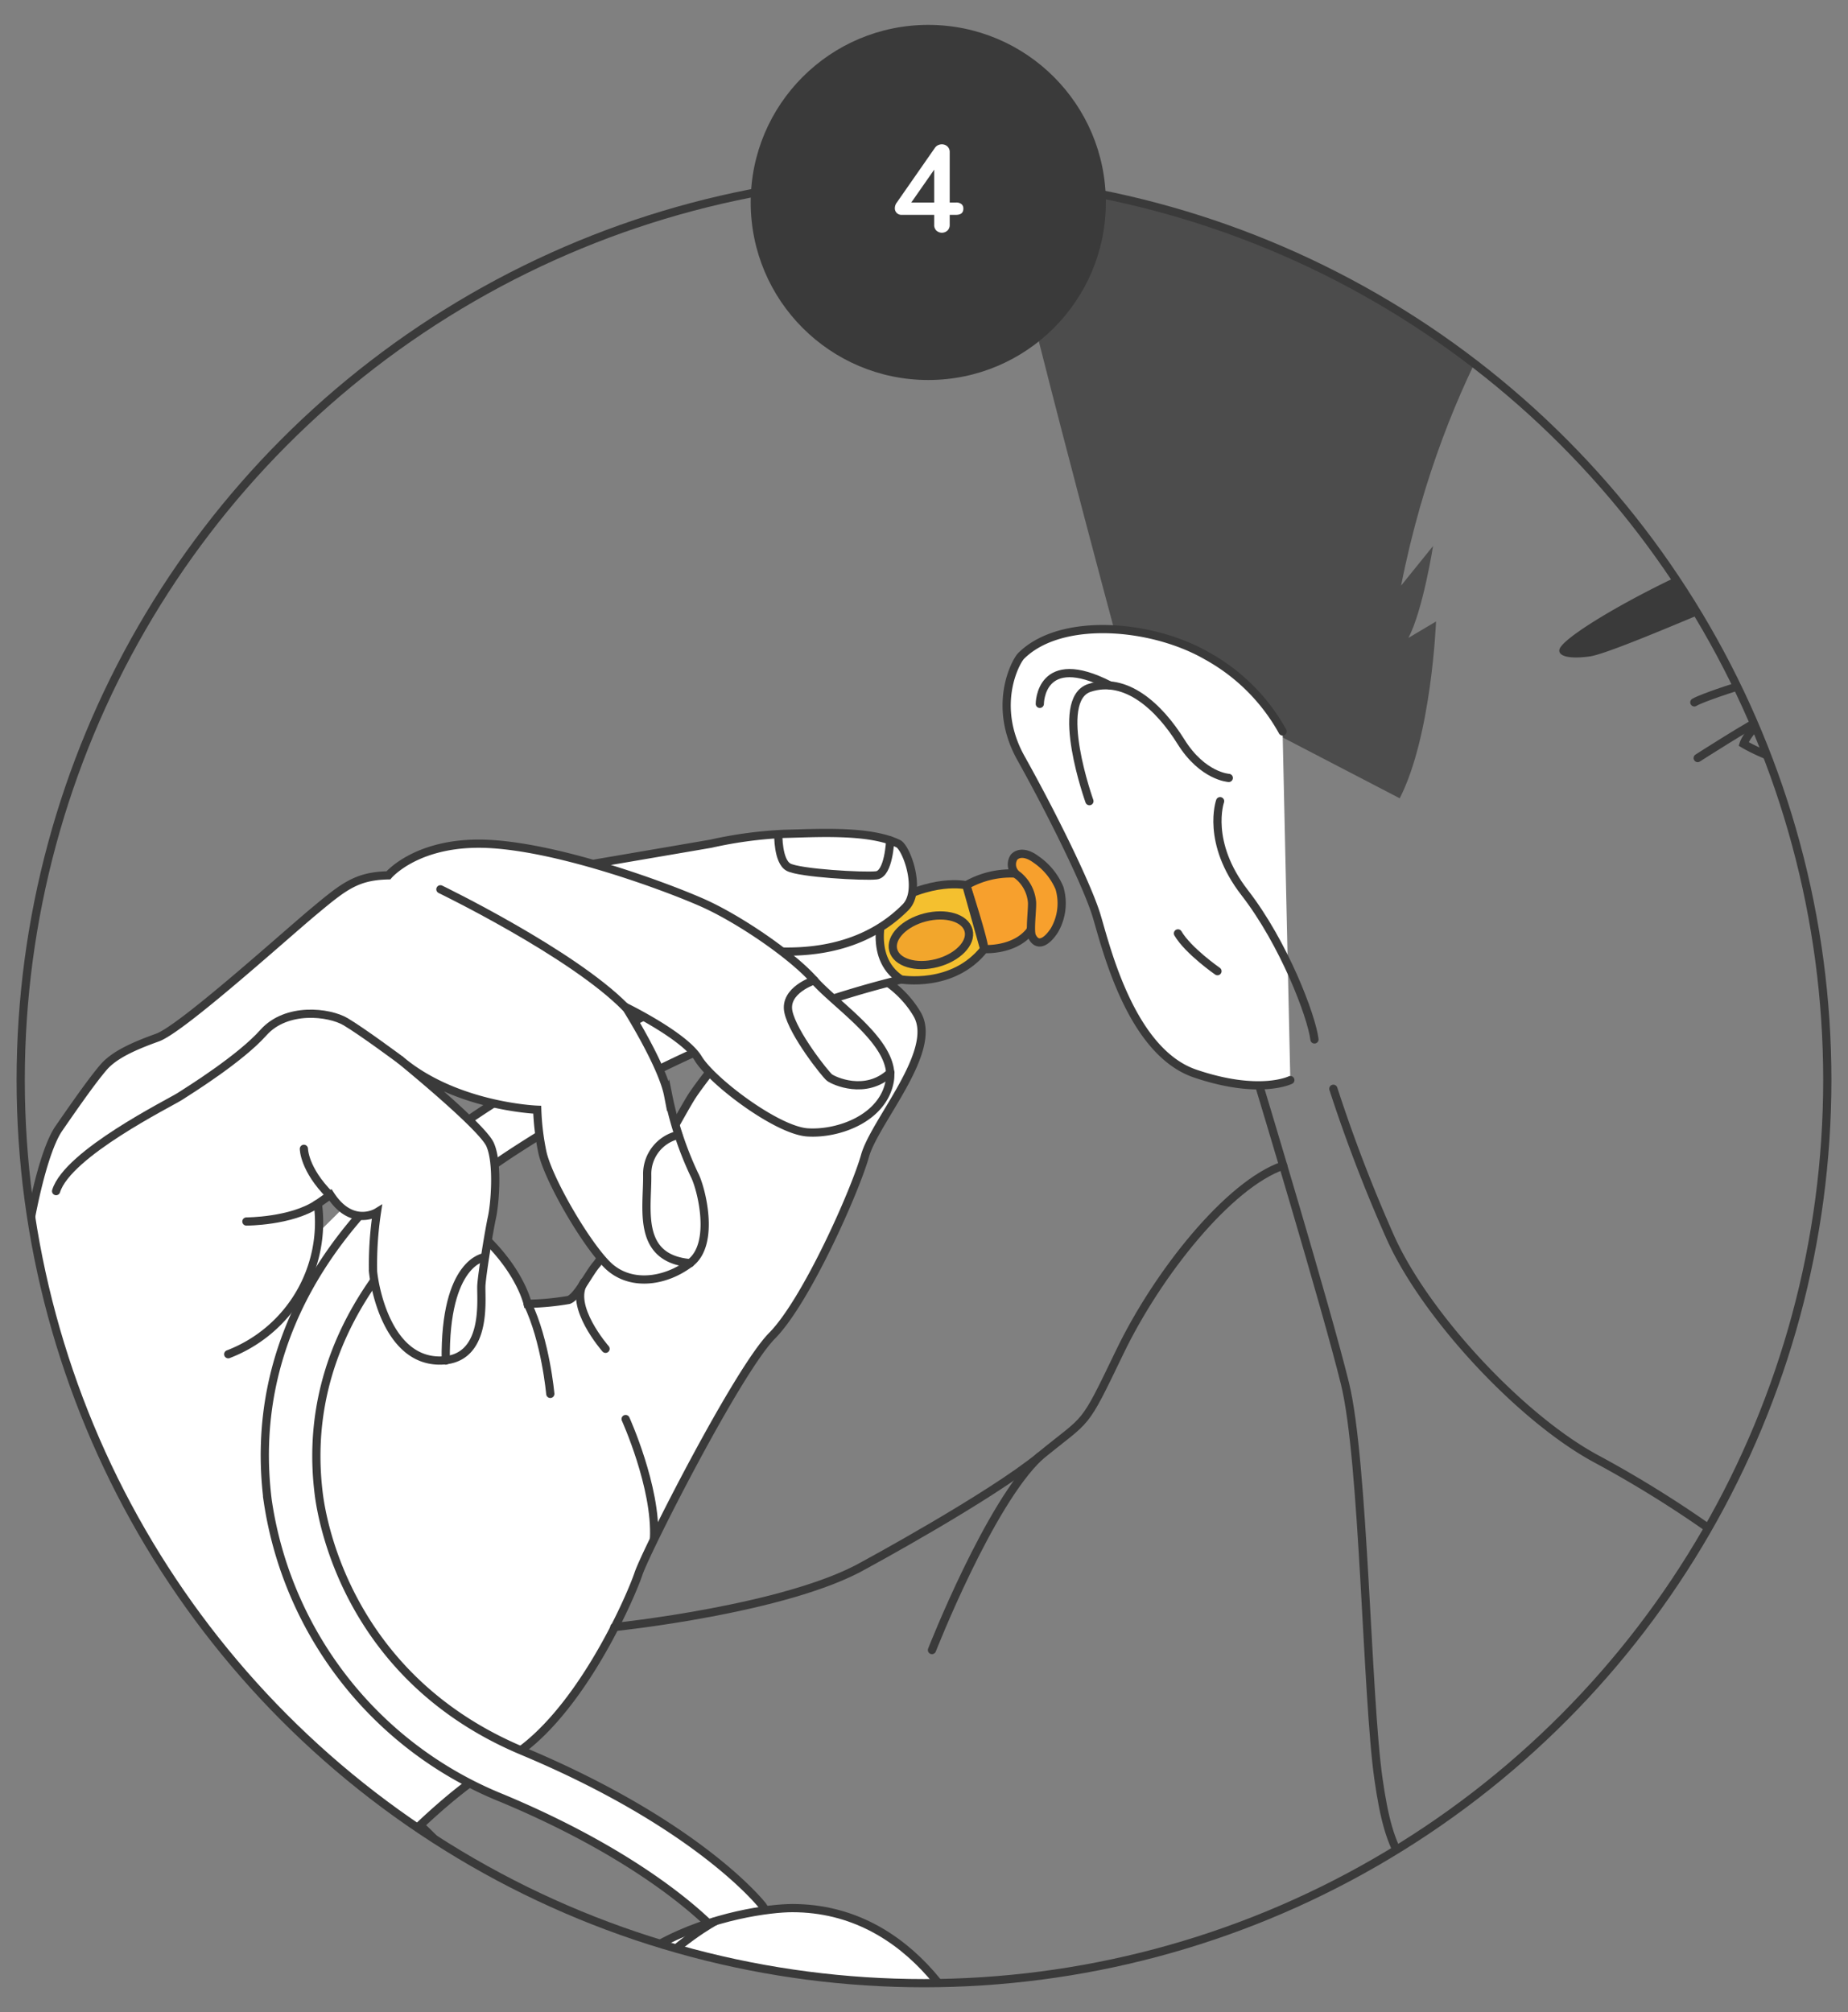 <svg id="Calque_1" data-name="Calque 1" xmlns="http://www.w3.org/2000/svg" xmlns:xlink="http://www.w3.org/1999/xlink" viewBox="0 0 225 245"><rect x="0" y="0" width="225" height="245" fill="#808080" stroke="none"/><defs><style>.cls-1,.cls-6{fill:none;}.cls-1,.cls-4,.cls-5,.cls-6,.cls-7,.cls-8,.cls-9{stroke:#3a3a3a;stroke-miterlimit:10;}.cls-1,.cls-4{stroke-linecap:round;}.cls-2{clip-path:url(#clip-path);}.cls-3{fill:#4c4c4c;}.cls-11,.cls-4,.cls-5{fill:#fff;}.cls-7{fill:#f7a02d;}.cls-8{fill:#f4c02f;}.cls-9{fill:#f2a62c;}.cls-10{fill:#3a3a3a;}</style><clipPath id="clip-path"><circle class="cls-1" cx="112.5" cy="131.49" r="109.98"/></clipPath></defs><title>N300-steps</title><g class="cls-2"><path class="cls-3" d="M136.43,79.53s-14.29-53-14.29-57.22c0,0,32.79-8.24,66.4,7.09,0,0-12.65,15-17.95,41.9l3.89-4.82s-1.23,7.83-3,11.19l3.36-2s-.53,13.92-4.42,21.53"/><path class="cls-4" d="M156.16,89.06a23.48,23.48,0,0,0-9.2-9.19c-6.72-3.89-17.83-4.81-22.64,0-.62.62-3.62,6,0,12.47s8.05,15.38,9.2,19.19,4.16,16.53,12,19.19,11.58.79,11.58.79"/><path class="cls-1" d="M149.61,94.72s-3.18-.17-5.83-4.42-6.72-8-11.14-6.54,0,13.79,0,13.79"/><path class="cls-1" d="M126.6,85.7s0-6.62,8.51-2.25"/><path class="cls-1" d="M148.55,97.55s-1.77,5,3,11.15,8.14,15,8.49,17.86"/><path class="cls-1" d="M148.23,118.25s-3.57-2.48-4.81-4.6"/><path class="cls-4" d="M45.84,143.07c16.27,5.66,18.4,15.68,18.4,15.68a32.35,32.35,0,0,0,5-.47c1.06-.36,2.47-3.3,3.42-4.36s9.9-17.81,11.55-20.4,9.91-12.74,11.83-14c6.51-4.4,13.05-.48,15.64,4s-5.18,13-6.36,17.21S98.19,158.4,94,162.64s-15.33,26.18-16.27,29-7.55,18.15-16.51,22.87-21,19.39-21,19.39S8,232.44-4.15,192.59"/><path class="cls-1" d="M76.17,172.78s3.77,8.32,3.46,14.53"/><path class="cls-1" d="M67,169.72s-.57-6.45-2.77-11"/><path class="cls-1" d="M73.73,164.23s-4.59-5.23-2.6-8.15"/><path class="cls-4" d="M90.35,237A3.13,3.13,0,0,0,92.81,232c-.32-.4-8-9.93-29.19-18.8-21-8.79-24.35-27.6-24.81-31.29-2-16,6.32-30.46,24.06-41.9,26.57-17.14,49.07-21.23,49.29-21.29a4,4,0,0,0,3.08-5.08,4.38,4.38,0,0,0-5-3.14c-.94.21-23.21,6.47-50.78,24.25-19.89,12.84-29.19,29.41-26.87,47.94a46.32,46.32,0,0,0,28.6,36.28c19.51,8.17,26.63,16.84,26.7,16.92A3.14,3.14,0,0,0,90.35,237Z"/><path class="cls-5" d="M130.07,314S123,263.81,120.88,255,111,232.33,96.47,232.33c-5.31,0-28.48,3.53-28.12,24.58s9,65.45,9.55,67.91c2.83,11.68,12.56,15,29.56,12.56C122.57,335.2,132.37,327.3,130.07,314Z"/><path class="cls-6" d="M87.11,233.91s-18.58,9.91-15.58,28.66,12.89,72.28,12.89,72.28"/><path class="cls-1" d="M162.34,132.57a186.43,186.43,0,0,0,6.9,18c4.24,9.55,15.91,22.11,25.11,27.06s17,10.62,19.81,13.27,13.62,8.4,26.35,12.56,17,0,17,0c6.55-2.07,21.81-18.54,26.38-26.17s9.62-15,13.49-27c1.15-3.59,1.87-16.54,1.87-16.54"/><path class="cls-1" d="M250.25,205.34s-28.47,41.75-54.92,53.34c0,0-8.93-14.33-16.71-22.82s-9.37-9.37-10.79-19.28-1.77-38.73-4.07-48.1-10.43-36.26-10.43-36.26"/><path class="cls-1" d="M74.8,198.11s21-2.16,30.42-7.53c0,0,15.34-8.31,21.38-13.26s5.15-3.18,9.75-12.73,13.24-20.39,19.88-22.67"/><path class="cls-1" d="M247.94,229.6s-3,17.54-27.75,32.42"/><path class="cls-1" d="M51.24,222.32s4.91,4.46,5.73,7.06,3.42,3.3,4.72,5,6.19,10.31,1.3,15.8c-3.42,3.84-4.9,4.36-4.9,4.36s1.58,5.43,0,6.25-1.71,2.95-1.59,3.66.83,12.49-2.94,20.39a46.79,46.79,0,0,0-4.72,17.69c-.24,3.54-6.13,21.81-15.33,27.12S5.45,359.55,5.45,359.55"/><path class="cls-1" d="M53.5,233.91S10.14,242-5,190.34"/><path class="cls-1" d="M52,254.37S29.38,260,2,235.51"/><path class="cls-7" d="M123.75,106.37a10.91,10.91,0,0,0-6.1,1.42s2.24,6.95,2.18,7.77c0,0,3.63.24,5.54-2.15a6.93,6.93,0,0,0,.66-5A2.64,2.64,0,0,0,123.75,106.37Z"/><path class="cls-8" d="M117.65,107.79s-4.23-1-9.91,2.65c0,0-2.32,6,1.94,8.81,0,0,6.33,1.14,10.15-3.69Z"/><ellipse class="cls-9" cx="113.33" cy="114.49" rx="4.74" ry="2.87" transform="translate(-25.09 32.09) rotate(-14.53)"/><path class="cls-7" d="M125.64,109.73a4.71,4.71,0,0,0-1.7-3.13,1.6,1.6,0,0,1-.47-2.24c.5-.53,1.45-.63,2.68.29a8,8,0,0,1,2.84,3.47,6.54,6.54,0,0,1-.63,5.18c-1,1.52-2.1,2-2.72.69C125.33,113.35,125.75,110.38,125.64,109.73Z"/><path class="cls-4" d="M72.18,105.19S85,103,86.55,102.73a51.21,51.21,0,0,1,8.93-1.2c3.8-.08,10.35-.53,13.89,1.2,1,.49,2.91,5.7.88,7.74s-6.46,5.57-15,5.39"/><path class="cls-1" d="M108.38,102.33s-.16,4.07-1.67,4.25-9.42-.27-10.72-1-1.23-4-1.23-4"/><path class="cls-4" d="M-4.15,192.59s2.83-17,4-19.81a57.27,57.27,0,0,0,2.83-15.56c0-4.48,2.12-16.39,4.48-19.81s4.12-5.9,5.42-7.43,3.66-2.59,6.6-3.65,15.33-12.27,19-15.33,5.22-4.34,9.11-4.42c0,0,3.62-4.34,12.47-3.81s21.57,5.28,25.82,7.17,10.73,6.24,13.56,9.43,10,7.72,9.19,12.26-6.25,6.49-10,6.25-11.67-6.25-13.32-9-8.82-6.25-8.82-6.25,4.44,7,5.16,10.73a41.84,41.84,0,0,0,3.19,9.67c.82,1.53,2.59,8.37-.48,10.73s-7.42,2.95-10.14.23S66.59,143.3,66,140.12a30.28,30.28,0,0,1-.59-5s-10-.36-16.74-6.13c0,0,10,8.13,11,10.37s.59,7.2.23,8.85-1.18,6.72-1.29,8.25.94,9.31-5.19,9.2-7.78-8.61-8-10.85a42.71,42.71,0,0,1,.47-7.2s-3.06,1.89-5.66-2.12l-1.53,1.07a17.2,17.2,0,0,1-10.91,18.33"/><path class="cls-1" d="M99.14,119.37s-3.71,1.18-3.15,3.83,4.5,7.61,5,8,4.4,2.22,7.42-.6"/><path class="cls-1" d="M82.59,138.19a4.87,4.87,0,0,0-3.79,4.87c.06,4.08-1.36,10.15,5.24,10.74"/><path class="cls-1" d="M59,153.07s-4.88.51-4.73,12.59"/><path class="cls-1" d="M30,148.73s5.43,0,8.61-2.12"/><path class="cls-1" d="M37,139.88s0,2.48,3.18,5.66"/><path class="cls-1" d="M53.62,108.28s16.09,7.79,22.55,14.39"/><path class="cls-1" d="M48.67,129s-4.6-3.42-6.6-4.6-7.19-1.82-10,1.33-8.85,6.92-10.14,7.75-13.68,6.95-15.1,11.55"/><path class="cls-1" d="M113.47,200.91s7-17.9,13.13-23.59"/><path class="cls-1" d="M244.61,80.8s-7.66-3.06-18.39-.94-19,5.07-19.93,5.66"/><path class="cls-1" d="M241.78,86.87A31.9,31.9,0,0,1,238,85.52a29.13,29.13,0,0,0-16.86-.94c-7.67,2.12-8.85,6-8.85,6s9.32,5.66,17.57,1.89S241.78,86.87,241.78,86.87Z"/><path class="cls-10" d="M228.46,83.74s4.83,1.42,1.41,8.74a16.39,16.39,0,0,1-9.24,1S218.1,90.9,219,85.28A26.53,26.53,0,0,1,228.46,83.74Z"/><path class="cls-1" d="M206.7,92.3s6.2-4,9.06-5.43"/><path class="cls-10" d="M234.89,71.25s6.32.1,9.55-1.24c1.93-.79,2.49-1.1,2.13-2.83-.42-2-2.13-2.3-3.54-2.38s-17.78-.53-20.08-.36a59.83,59.83,0,0,0-17.61,5.22c-8,3.71-15,8-15.46,9.37-.26.89,1.24,1.24,3.71.89s15.13-5.93,18.13-7.08,8.67-2.38,11.85-2.21Z"/></g><circle class="cls-1" cx="112.5" cy="131.49" r="109.98"/><circle class="cls-10" cx="113.02" cy="24.65" r="21.62"/><path class="cls-11" d="M117.07,24.86a.68.68,0,0,1,.22.55q0,.75-.9.75h-.76v1.19a.94.94,0,0,1-.27.72,1,1,0,0,1-1.36,0,.94.94,0,0,1-.26-.72V26.16h-3.93a.82.82,0,0,1-.63-.23.8.8,0,0,1-.23-.58,1.16,1.16,0,0,1,.24-.69L113.83,18a1,1,0,0,1,.37-.32,1.12,1.12,0,0,1,.47-.11,1,1,0,0,1,.67.25.92.92,0,0,1,.29.72v6.12h.76A1,1,0,0,1,117.07,24.86Zm-6.12-.2h2.79v-4Z"/></svg>